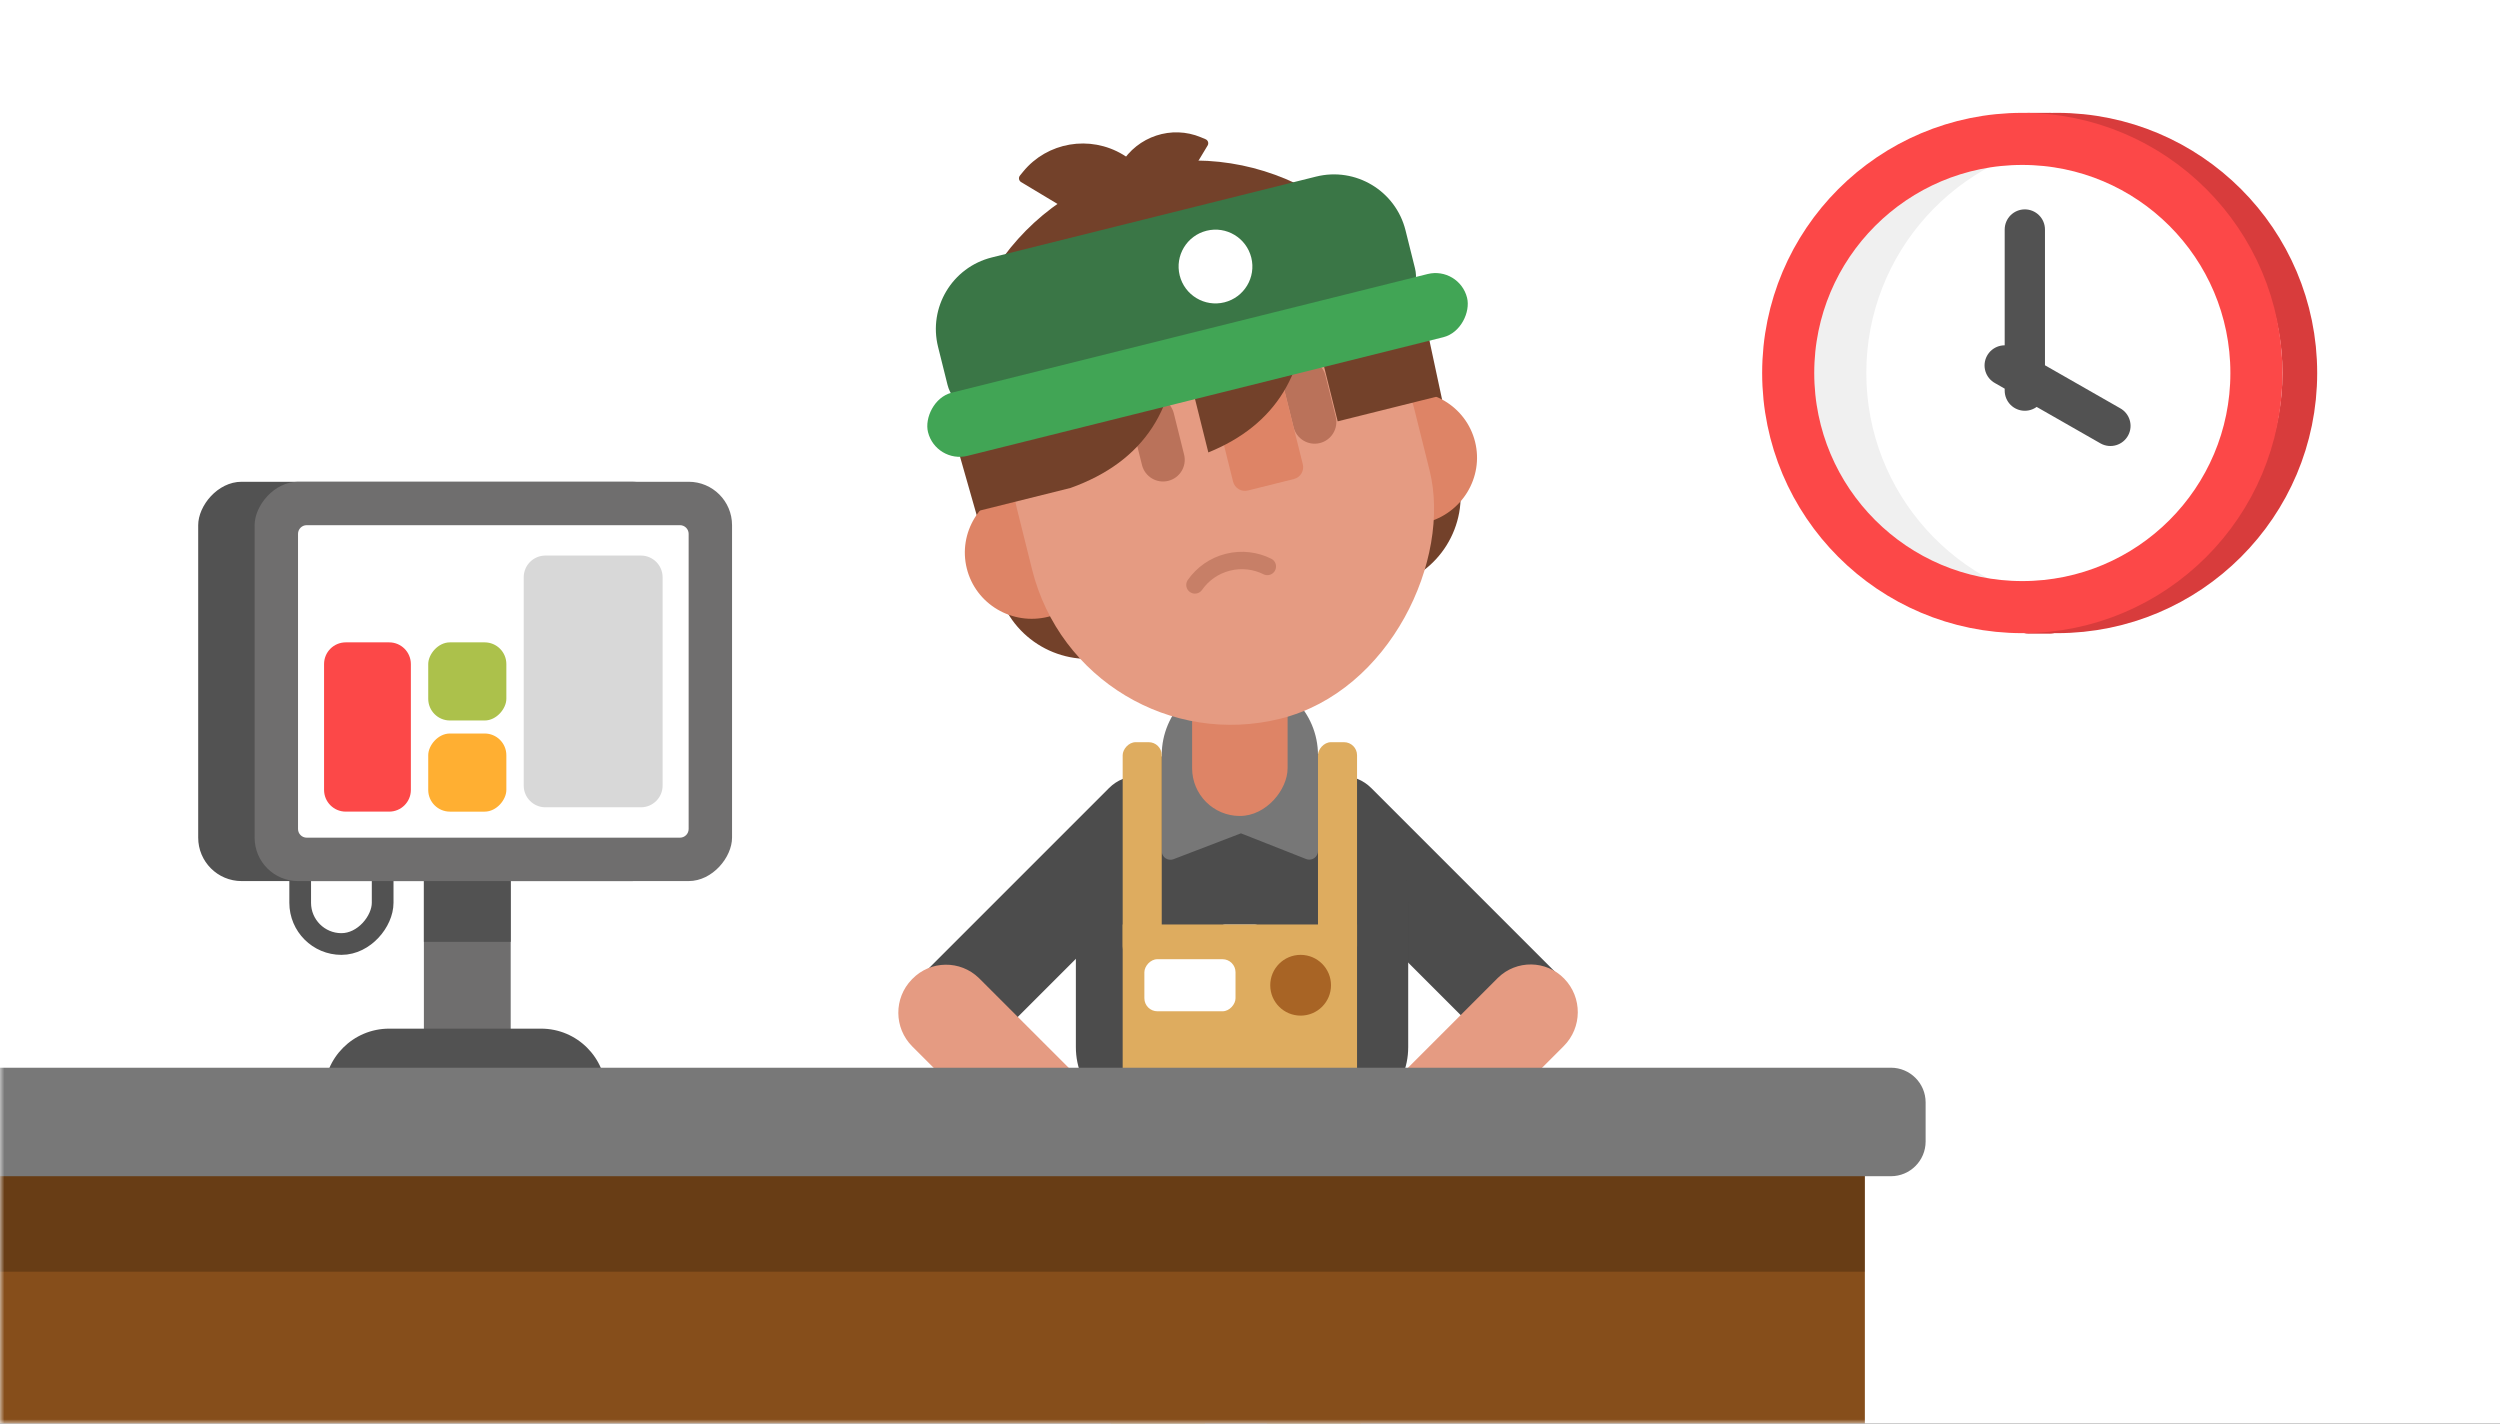 <svg xmlns="http://www.w3.org/2000/svg" xmlns:xlink="http://www.w3.org/1999/xlink" width="288" height="164" viewBox="0 0 288 164">
  <rect x="0" y="0" width="288" height="164" fill="#333333" stroke="none"/>
  <defs>
    <rect id="exp_bored_at_work-a" width="288" height="164"/>
  </defs>
  <g fill="none" fill-rule="evenodd">
    <mask id="exp_bored_at_work-b" fill="#fff">
      <use xlink:href="#exp_bored_at_work-a"/>
    </mask>
    <use fill="#FFF" xlink:href="#exp_bored_at_work-a"/>
    <g mask="url(#exp_bored_at_work-b)">
      <g transform="matrix(-1 0 0 1 221.832 4)">
        <g transform="translate(36.5)">
          <g transform="translate(15 119)">
            <rect width="18.766" height="22" x="17.568" fill="#FFAF06"/>
            <polygon fill="#FFAF06" points="13.576 3.6 24.356 3.6 24.356 82.8 13.576 82.8"/>
            <polygon fill="#FFAF06" points="31.543 3.6 42.324 3.6 42.324 82.8 31.543 82.8"/>
            <rect width="7.187" height="18.4" x="24.356" y="17.6" fill="#FFF" rx="2.8"/>
          </g>
          <g transform="matrix(-1 0 0 1 84.5 83)">
            <path fill="#4C4C4C" d="M8.3,11.5 L39.565,11.5 L39.565,21.112 C39.565,21.996 38.849,22.712 37.965,22.712 L3.5,22.712 L3.5,16.3 C3.5,13.649 5.649,11.5 8.3,11.5 Z" transform="scale(-1 1) rotate(45 0 -34.878)"/>
            <path fill="#4C4C4C" d="M49.3,11.5 L80.565,11.5 L80.565,22.712 L44.5,22.712 L44.5,16.3 C44.5,13.649 46.649,11.5 49.3,11.5 Z" transform="rotate(45 62.533 17.106)"/>
            <path fill="#E59B82" d="M4.805,32.073 L27.247,32.073 C30.256,32.073 32.707,34.491 32.747,37.499 L32.748,37.573 C32.788,40.57 30.391,43.032 27.394,43.072 C27.37,43.073 27.346,43.073 27.321,43.073 L4.879,43.073 C1.87,43.073 -0.581,40.655 -0.621,37.646 L-0.622,37.573 C-0.662,34.576 1.735,32.114 4.732,32.073 C4.756,32.073 4.781,32.073 4.805,32.073 Z" transform="rotate(-135 16.063 37.573)"/>
            <path fill="#E59B82" d="M56.266,32.073 L78.713,32.073 C81.741,32.073 84.207,34.506 84.248,37.534 L84.248,37.534 C84.288,40.509 81.909,42.954 78.933,42.994 C78.909,42.994 78.885,42.995 78.861,42.995 L56.413,42.995 C53.385,42.995 50.919,40.562 50.878,37.534 L50.878,37.534 C50.838,34.558 53.217,32.114 56.193,32.073 C56.217,32.073 56.241,32.073 56.266,32.073 Z" transform="scale(1 -1) rotate(45 158.178 0)"/>
          </g>
          <path fill="#4C4C4C" d="M42.25,80.738 L42.25,80.738 C52.822,80.738 61.392,89.308 61.392,99.881 L61.392,116.64 C61.392,121.384 57.547,125.229 52.803,125.229 L31.696,125.229 C26.952,125.229 23.107,121.384 23.107,116.64 L23.107,99.881 C23.107,89.308 31.677,80.738 42.25,80.738 Z"/>
          <path fill="#777" d="M42.5,74 L42.5,74 C47.471,74 51.5,78.029 51.5,83 L51.5,94.045 C51.5,94.598 51.052,95.045 50.5,95.045 C50.378,95.045 50.256,95.023 50.142,94.979 L42.375,92 L34.867,94.961 C34.353,95.164 33.772,94.911 33.57,94.398 C33.524,94.281 33.5,94.156 33.5,94.031 L33.5,83 C33.5,78.029 37.529,74 42.5,74 Z"/>
          <rect width="11" height="37" x="37" y="53" fill="#DE8466" rx="5.5"/>
          <g transform="rotate(14 9.995 97.01)">
            <g transform="translate(3)">
              <path fill="#73412A" stroke="#73412A" stroke-width=".718" d="M2.629,30.641 L57.871,30.641 L57.21,50.494 C57.025,56.078 52.444,60.509 46.857,60.509 L13.643,60.509 C8.056,60.509 3.475,56.078 3.29,50.494 L2.629,30.641 Z"/>
              <g transform="translate(0 18)">
                <path fill="#DE8466" d="M52.705,36.737 C56.99,36.737 60.464,33.306 60.464,29.073 C60.464,24.841 56.99,21.41 52.705,21.41 C48.42,21.41 44.946,24.841 44.946,29.073 C44.946,33.306 48.42,36.737 52.705,36.737 Z"/>
                <ellipse cx="7.878" cy="29.073" fill="#DE8466" rx="7.759" ry="7.664"/>
                <rect width="47.194" height="54.6" x="6" fill="#E59B82" rx="23.597"/>
                <path fill="#BA725A" d="M17.499 15L17.499 15C18.878 15 19.997 16.119 19.997 17.499L19.997 22.393C19.997 23.772 18.878 24.891 17.499 24.891L17.499 24.891C16.119 24.891 15 23.772 15 22.393L15 17.499C15 16.119 16.119 15 17.499 15zM35.499 15L35.499 15C36.878 15 37.997 16.119 37.997 17.499L37.997 22.393C37.997 23.772 36.878 24.891 35.499 24.891L35.499 24.891C34.119 24.891 33 23.772 33 22.393L33 17.499C33 16.119 34.119 15 35.499 15z"/>
                <path fill="#DE8466" d="M21.408,15 L26.871,15 C27.648,15 28.279,15.63 28.279,16.408 L28.279,26.78 C28.279,27.558 27.648,28.188 26.871,28.188 L21.408,28.188 C20.63,28.188 20,27.558 20,26.78 L20,16.408 C20,15.63 20.63,15 21.408,15 Z"/>
              </g>
              <g fill="#73412A" transform="translate(3)">
                <path d="M10.943,40.96 L-3.55271368e-15,40.96 L-3.55271368e-15,34.285 C-5.39814488e-15,19.216 12.216,7 27.285,7 C42.354,7 54.57,19.216 54.57,34.285 L54.57,40.96 L42.667,40.96 L42.667,25.756 C40.771,34.622 35.662,39.647 27.339,40.831 L27.339,25.756 C25.363,34.995 19.898,40.063 10.943,40.96 Z" transform="matrix(-1 0 0 1 54.57 0)"/>
                <path stroke="#73412A" stroke-linecap="round" stroke-linejoin="round" stroke-width="1.005" d="M23.193,11.569 C23.785,7.471 27.341,4.393 31.558,4.393 C35.775,4.393 39.331,7.471 39.923,11.569 L40.006,12.143 L23.11,12.143 L23.193,11.569 Z" transform="rotate(-45 31.558 8.268)"/>
                <path stroke="#73412A" stroke-linecap="round" stroke-linejoin="round" stroke-width="1.005" d="M19.446,11.431 C19.931,8.068 22.85,5.542 26.31,5.542 C29.77,5.542 32.688,8.068 33.174,11.431 L33.257,12.005 L19.363,12.005 L19.446,11.431 Z" transform="scale(-1 1) rotate(-45 0 72.291)"/>
              </g>
              <path stroke="#C77F67" stroke-linecap="round" stroke-linejoin="round" stroke-width="2" d="M26.813,53.691 C27.969,54.674 29.462,55.266 31.093,55.266 C32.748,55.266 34.261,54.656 35.423,53.647" transform="matrix(1 0 0 -1 0 108.914)"/>
            </g>
            <g transform="translate(0 13)">
              <path fill="#3A7646" d="M13.5,0 L52,0 C56.694,-8.62351033e-16 60.5,3.806 60.5,8.5 L60.5,13 C60.5,15.209 58.709,17 56.5,17 L9,17 C6.791,17 5,15.209 5,13 L5,8.5 C5,3.806 8.806,8.62351033e-16 13.5,0 Z"/>
              <rect width="64" height="7.5" y="14" fill="#41A555" rx="3.75"/>
              <circle cx="27.25" cy="7.25" r="4.25" fill="#FFF"/>
            </g>
          </g>
          <rect width="3" height="21" x="41" y="104" fill="#AFAEAE"/>
          <path stroke="#D4D4D4" stroke-width="1.2" d="M42.016,105.1 C41.916,105.1 41.832,105.174 41.818,105.273 L41.218,109.673 C41.217,109.682 41.216,109.691 41.216,109.7 C41.216,109.81 41.306,109.9 41.416,109.9 L44.084,109.9 C44.093,109.9 44.102,109.899 44.111,109.898 C44.22,109.883 44.297,109.782 44.282,109.673 L43.682,105.273 C43.668,105.174 43.584,105.1 43.484,105.1 L42.016,105.1 Z"/>
          <rect width="5" height="3" x="40" y="102.5" fill="#D4D4D4" rx=".8"/>
          <path fill="#E59B82" d="M53.729,135 L51.812,135 C49.154,135 47,132.846 47,130.188 L47,125.935 C47,122.934 49.434,120.5 52.435,120.5 L54.405,120.5 C54.407,120.5 54.409,120.5 54.411,120.5 L59.369,120.5 C60.815,120.5 61.987,121.672 61.987,123.118 C61.987,123.822 61.709,124.46 61.258,124.931 L61.382,124.931 C62.828,124.931 64,126.103 64,127.549 C64,128.995 62.828,130.167 61.382,130.167 L59.154,130.167 C59.889,130.63 60.376,131.449 60.376,132.382 C60.376,133.828 59.204,135 57.758,135 L53.734,135 C53.732,135 53.731,135 53.729,135 Z" transform="matrix(-1 0 0 1 111 0)"/>
          <rect width="4.5" height="25" x="29" y="81.5" fill="#DEAC5F" rx="1.5"/>
          <rect width="4.5" height="25" x="51.5" y="81.5" fill="#DEAC5F" rx="1.5"/>
          <rect width="27" height="17.5" x="29" y="102.5" fill="#DEAC5F"/>
          <circle cx="35.5" cy="109.5" r="3.5" fill="#A86425"/>
        </g>
        <g transform="translate(137.5 51.5)">
          <rect width="10" height="32" x="25.5" y="35" fill="#6F6E6E"/>
          <path fill="#525252" d="M22,63 L39.5,63 C43.642,63 47,66.358 47,70.5 L14.5,70.5 L14.5,70.5 C14.5,66.358 17.858,63 22,63 Z"/>
          <rect width="10" height="32" x="25.5" y="21" fill="#525252"/>
          <rect width="9.5" height="13.5" x="40.25" y="39.75" stroke="#525252" stroke-width="2.5" rx="4.75"/>
          <rect width="55" height="46" x="6.5" fill="#525252" rx="5"/>
          <rect width="55" height="46" fill="#6F6E6E" rx="5"/>
          <path fill="#FFF" d="M6,5 L49,5 C49.552,5 50,5.448 50,6 L50,40 C50,40.552 49.552,41 49,41 L6,41 C5.448,41 5,40.552 5,40 L5,6 C5,5.448 5.448,5 6,5 Z"/>
          <path fill="#D8D8D8" d="M10.5,8.5 L21.5,8.5 C22.881,8.5 24,9.619 24,11 L24,35 C24,36.381 22.881,37.5 21.5,37.5 L10.5,37.5 C9.119,37.5 8,36.381 8,35 L8,11 C8,9.619 9.119,8.5 10.5,8.5 Z"/>
          <rect width="9" height="9" x="26" y="18.5" fill="#ACC14B" rx="2.5"/>
          <rect width="9" height="9" x="26" y="29" fill="#FFAF32" rx="2.5"/>
          <path fill="#FC4848" d="M39.5,18.5 L44.5,18.5 C45.881,18.5 47,19.619 47,21 L47,35.5 C47,36.881 45.881,38 44.5,38 L39.5,38 C38.119,38 37,36.881 37,35.5 L37,21 C37,19.619 38.119,18.5 39.5,18.5 Z"/>
        </g>
        <g transform="translate(0 119)">
          <path fill="#864E1B" d="M12.5,7 L226.5,7 C229.538,7 232,9.462 232,12.5 L232,76 C232,79.038 229.538,81.5 226.5,81.5 L12.5,81.5 C9.462,81.5 7,79.038 7,76 L7,12.5 C7,9.462 9.462,7 12.5,7 Z"/>
          <rect width="225" height="15" x="7" y="8.5" fill="#000" fill-opacity=".225"/>
          <path fill="#787878" d="M4,0 L232,0 L232,12.5 L4,12.5 C1.791,12.5 2.705415e-16,10.709 0,8.5 L0,4 C-2.705415e-16,1.791 1.791,4.05812251e-16 4,0 Z"/>
        </g>
        <rect width="10.5" height="6" x="79.5" y="106.5" fill="#FFF" rx="1.5"/>
      </g>
    </g>
    <g mask="url(#exp_bored_at_work-b)">
      <g transform="translate(206 13)">
        <circle cx="30.97" cy="29.97" r="26.97" stroke="#D83C3C" stroke-width="6"/>
        <rect width="6.44" height="6" x="25.68" y="54" fill="#D83C3C" rx="2"/>
        <rect width="6.44" height="6" x="25.68" fill="#D83C3C" rx="2"/>
        <path fill="#F0F0F0" d="M27.97,56.94 C13.075,56.94 1,44.865 1,29.97 C1,15.075 13.075,3 27.97,3 C42.865,3 54.94,15.075 54.94,29.97 C54.94,44.865 42.865,56.94 27.97,56.94 Z"/>
        <path fill="#FFF" d="M32.97,3.165 C46.453,4.657 56.94,16.089 56.94,29.97 C56.94,43.851 46.453,55.283 32.97,56.775 C19.487,55.283 9,43.851 9,29.97 C9,16.089 19.487,4.657 32.97,3.165 Z"/>
        <circle cx="26.97" cy="29.97" r="26.97" stroke="#FC4848" stroke-width="6"/>
        <path stroke="#525252" stroke-linecap="round" stroke-linejoin="round" stroke-width="4.64" d="M27.26 13.44L27.26 32M37.12 36.06L24.94 29.1"/>
      </g>
    </g>
  </g>
</svg>
